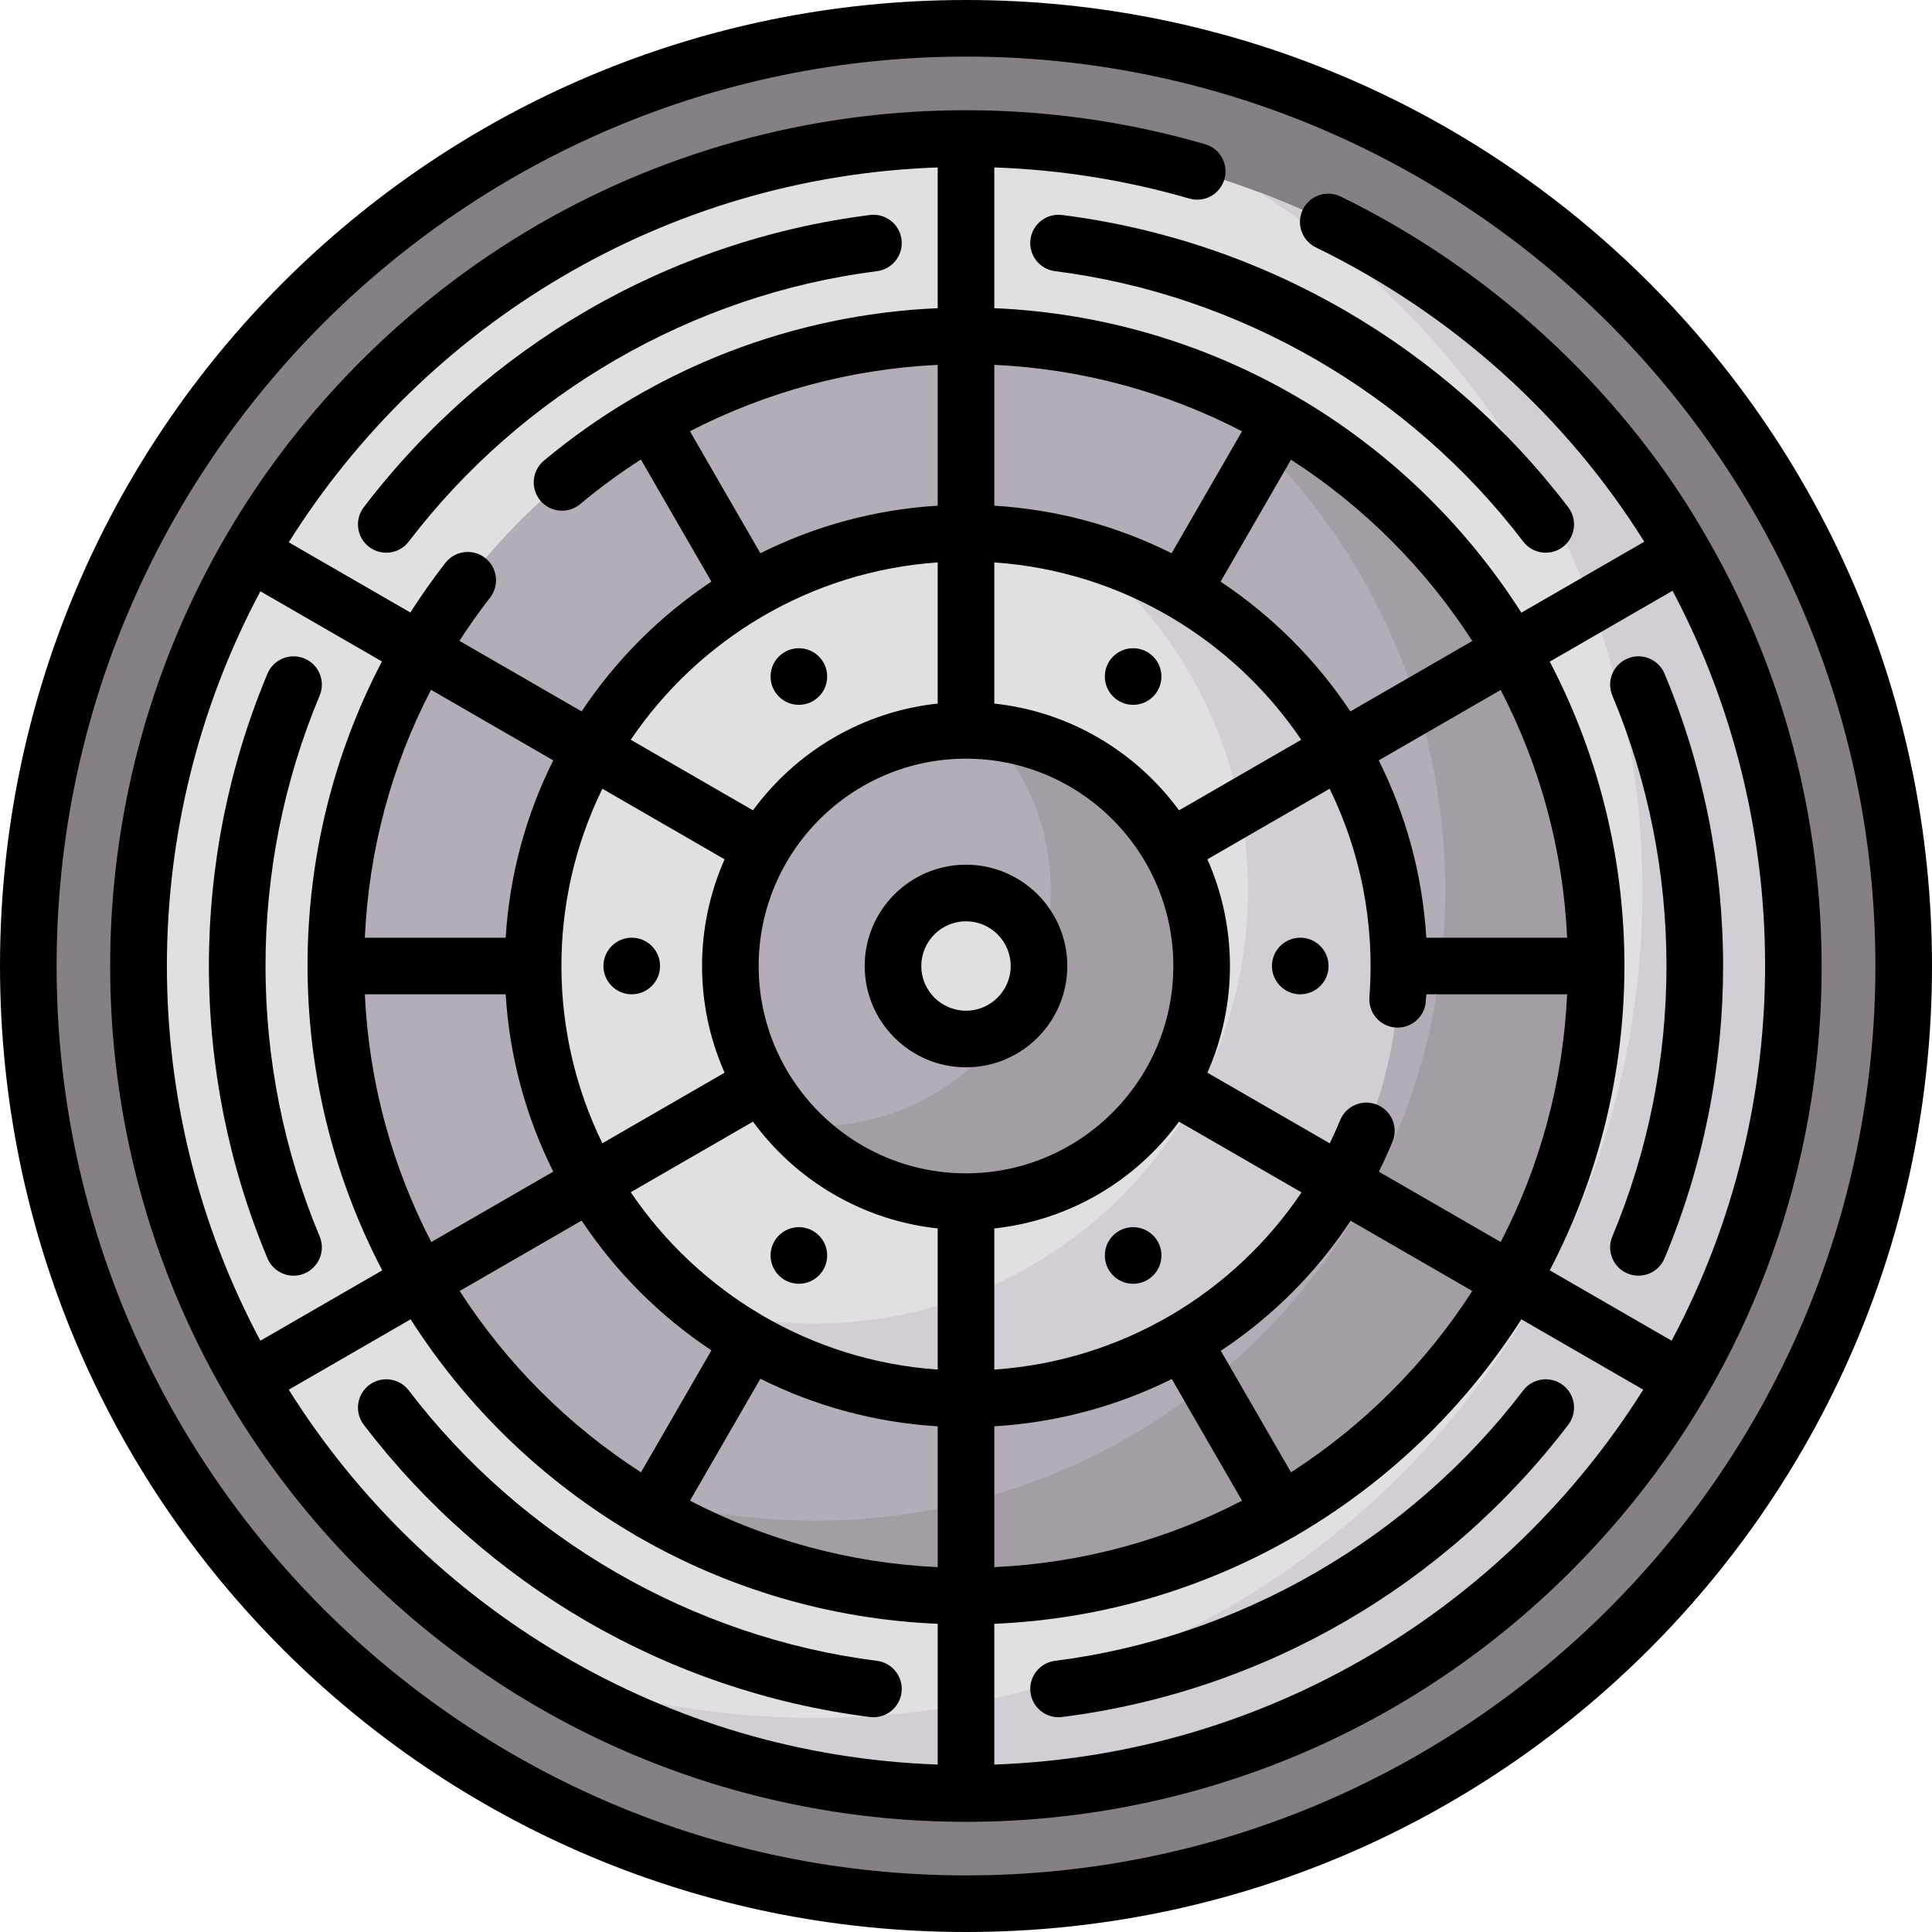 <svg id="Capa_1" enable-background="new 0 0 512 512" height="512" viewBox="0 0 512 512" width="512" xmlns="http://www.w3.org/2000/svg"><g><g><circle cx="256" cy="256" fill="#868086" r="248.5"/></g><g><circle cx="256" cy="256" fill="#e2dfe2" r="219.257"/></g><g><path d="m333.425 50.805c61.213 38.893 101.832 107.3 101.832 185.195 0 121.093-98.165 219.257-219.257 219.257-27.256 0-53.35-4.973-77.425-14.062 33.947 21.569 74.227 34.062 117.425 34.062 121.093 0 219.257-98.165 219.257-219.257 0-93.837-58.947-173.905-141.832-205.195z" fill="#d3ced5"/></g><g><circle cx="256" cy="256" fill="#b4acb7" r="166.987"/></g><g><circle cx="256" cy="256" fill="#e2dfe2" r="114.716"/></g><g><path d="m286.273 145.321c27.041 20.986 44.443 53.8 44.443 90.679 0 63.356-51.36 114.716-114.716 114.716-10.479 0-20.629-1.405-30.273-4.037 19.414 15.067 43.796 24.037 70.273 24.037 63.356 0 114.716-51.36 114.716-114.716 0-52.877-35.776-97.398-84.443-110.679z" fill="#d3ced5"/></g><g><circle cx="256" cy="256" fill="#b4acb7" r="62.445"/></g><g><path d="m309.922 97.912c44.105 30.057 73.064 80.69 73.064 138.088 0 92.224-74.763 166.987-166.987 166.987-18.869 0-37.006-3.13-53.923-8.899 26.76 18.237 59.096 28.899 93.923 28.899 92.224 0 166.987-74.763 166.987-166.987.001-73.356-47.299-135.663-113.064-158.088z" fill="#a59da5"/></g><g><path d="m262.07 193.846c10.17 11.108 16.375 25.906 16.375 42.154 0 34.488-27.958 62.445-62.445 62.445-2.048 0-4.073-.099-6.07-.291 11.417 12.471 27.83 20.291 46.07 20.291 34.488 0 62.445-27.958 62.445-62.445 0-32.44-24.736-59.102-56.375-62.154z" fill="#a59da5"/></g><g><circle cx="256" cy="256" fill="#e2dfe2" r="19.347"/></g><path d="m256 0c-141.488 0-256 114.502-256 256 0 141.488 114.502 256 256 256 141.488 0 256-114.502 256-256 0-141.488-114.502-256-256-256zm0 497c-132.888 0-241-108.112-241-241s108.112-241 241-241 241 108.112 241 241-108.112 241-241 241z"/><path d="m355.292 52.082c-3.722-1.813-8.213-.269-10.029 3.453-1.815 3.723-.27 8.213 3.453 10.029 36.701 17.902 66.453 45.087 87.035 77.997l-32.571 18.805c-30.416-47.641-82.087-78.246-139.68-80.693v-37.3c17.572.613 34.924 3.38 51.684 8.249 3.978 1.156 8.14-1.132 9.295-5.109 1.155-3.979-1.132-8.14-5.109-9.295-75.646-21.977-162.206-4.065-223.711 57.44-88.616 88.616-88.629 232.055 0 320.684 88.616 88.616 232.055 88.629 320.684 0 75.648-75.648 85.236-188.693 36.091-273.695-20.532-36.242-54.398-69.714-97.142-90.565zm34.887 117.79-32.318 18.659c-9.054-13.624-20.767-25.337-34.391-34.391l18.658-32.319c19.241 12.394 35.657 28.81 48.051 48.051zm-48.051 220.307-18.596-32.21c13.535-8.959 25.272-20.624 34.404-34.456l32.242 18.615c-12.393 19.241-28.809 35.657-48.05 48.051zm-220.307-48.051 32.318-18.659c9.054 13.624 20.767 25.337 34.391 34.391l-18.658 32.319c-19.241-12.394-35.657-28.81-48.051-48.051zm223.024-146.083-32.392 18.702c-11.344-15.482-28.894-26.145-48.953-28.293v-37.41c33.82 2.348 63.371 20.451 81.345 47.001zm-81.345 166.913v-37.412c20.06-2.148 37.609-12.811 48.953-28.293l32.463 18.742c-17.945 26.675-47.519 44.624-81.416 46.963zm-96.345-47.003 32.392-18.702c11.344 15.482 28.894 26.145 48.953 28.293v37.41c-33.82-2.348-63.371-20.451-81.345-47.001zm88.845-114.9c30.297 0 54.945 24.648 54.945 54.945s-24.648 54.945-54.945 54.945-54.945-24.648-54.945-54.945 24.648-54.945 54.945-54.945zm-7.5-67.043c-16.797 1.022-32.689 5.452-46.992 12.606l-18.668-32.334c20.269-10.452 42.682-16.508 65.659-17.593v37.321zm0 15.032v37.41c-20.06 2.148-37.609 12.811-48.953 28.293l-32.392-18.702c17.974-26.55 47.525-44.653 81.345-47.001zm-56.474 78.681c-7.957 17.934-7.975 38.576 0 56.55l-32.393 18.702c-14.214-29.039-14.726-63.868 0-93.954zm-58.014 20.775h-37.329c1.057-23.187 7.021-45.427 17.541-65.694l32.394 18.703c-7.154 14.302-11.584 30.194-12.606 46.991zm0 15c1.022 16.797 5.452 32.689 12.606 46.991l-32.318 18.66c-10.279-19.831-16.516-42.081-17.612-65.651zm67.496 101.882c14.302 7.154 30.194 11.584 46.992 12.606v37.325c-23.57-1.096-45.819-7.333-65.65-17.612zm61.992 12.608c16.674-1.008 32.615-5.359 47.038-12.529l18.612 32.239c-19.831 10.279-42.08 16.516-65.65 17.612zm101.921-67.476c1.29-2.593 2.495-5.246 3.612-7.955 1.579-3.83-.245-8.214-4.074-9.793-3.831-1.581-8.215.246-9.793 4.074-.862 2.091-1.785 4.144-2.765 6.157l-32.428-18.722c7.957-17.935 7.975-38.576 0-56.55l32.393-18.702c8.085 16.518 12.042 35.43 10.537 55.234-.314 4.131 2.779 7.733 6.909 8.048 4.14.309 7.733-2.779 8.048-6.909.048-.63.091-1.262.129-1.896h37.323c-1.096 23.57-7.333 45.819-17.612 65.65zm12.567-62.014c-1.022-16.797-5.452-32.689-12.606-46.991l32.318-18.659c10.279 19.831 16.516 42.08 17.612 65.65zm-48.838-134.2-18.658 32.319c-14.302-7.154-30.194-11.584-46.992-12.606v-37.325c23.57 1.096 45.819 7.333 65.65 17.612zm-80.65-69.927v37.302c-38.191 1.649-74.998 15.852-104.369 40.412-3.177 2.657-3.599 7.388-.942 10.565 2.659 3.176 7.386 3.597 10.565.942 5.129-4.289 10.506-8.233 16.093-11.816l18.683 32.361c-13.624 9.054-25.336 20.767-34.391 34.391l-32.384-18.697c2.526-3.915 5.235-7.74 8.125-11.466 2.537-3.273 1.941-7.985-1.332-10.523-3.272-2.537-7.984-1.94-10.523 1.332-3.309 4.269-6.402 8.655-9.276 13.148l-32.224-18.605c36.241-57.722 99.54-96.812 171.975-99.346zm-179.497 112.324 32.215 18.599c-26.079 49.749-26.523 110.54.081 161.36l-32.296 18.646c-33.017-61.923-33.047-136.625 0-198.605zm7.522 211.584 32.296-18.646c14.94 23.401 35.303 43.019 59.305 57.068.39.28.812.528 1.275.739 23.497 13.489 50.413 21.667 79.1 22.886v37.299c-72.436-2.534-135.735-41.624-171.976-99.346zm186.975 99.346v-37.299c28.686-1.219 55.602-9.397 79.098-22.885.436-.199.862-.442 1.277-.74 24.002-14.049 44.365-33.667 59.305-57.068l32.296 18.646c-36.241 57.721-99.541 96.812-171.976 99.346zm179.497-112.325-32.296-18.646c25.815-49.314 26.957-109.818 0-161.313l32.541-18.787c32.156 60.709 33.33 135.776-.245 198.746z"/><path d="m256 282.847c14.804 0 26.847-12.043 26.847-26.847s-12.043-26.847-26.847-26.847-26.847 12.043-26.847 26.847 12.043 26.847 26.847 26.847zm0-38.694c6.532 0 11.847 5.314 11.847 11.847s-5.314 11.847-11.847 11.847-11.847-5.314-11.847-11.847 5.315-11.847 11.847-11.847z"/><circle cx="167.419" cy="256" r="7.5"/><circle cx="211.71" cy="332.713" r="7.5"/><circle cx="300.29" cy="332.713" r="7.5"/><circle cx="344.581" cy="256" r="7.5"/><circle cx="300.29" cy="179.287" r="7.5"/><circle cx="211.71" cy="179.287" r="7.5"/><path d="m431.304 174.516c-3.82 1.6-5.619 5.995-4.019 9.815 19.119 45.639 19.154 97.617 0 143.338-1.601 3.82.198 8.216 4.019 9.815 3.811 1.599 8.213-.191 9.815-4.019 20.672-49.339 20.713-105.495 0-154.932-1.599-3.818-5.993-5.621-9.815-4.017z"/><path d="m273.085 63.474c-.521 4.109 2.388 7.863 6.497 8.384 48.835 6.191 94.064 32.313 124.092 71.667 2.521 3.303 7.23 3.917 10.513 1.413 3.293-2.513 3.926-7.22 1.413-10.513-32.446-42.522-80.519-70.652-134.131-77.448-4.116-.53-7.864 2.387-8.384 6.497z"/><path d="m97.813 144.938c3.294 2.511 7.998 1.879 10.513-1.413 30.027-39.354 75.257-65.476 124.092-71.667 4.109-.521 7.018-4.274 6.497-8.384-.521-4.108-4.271-7.022-8.384-6.497-53.486 6.78-101.61 34.828-134.131 77.448-2.512 3.293-1.879 8 1.413 10.513z"/><path d="m77.801 338.069c5.318 0 8.993-5.439 6.914-10.4-19.119-45.639-19.154-97.617 0-143.338 1.601-3.82-.198-8.216-4.019-9.815-3.819-1.603-8.216.198-9.815 4.019-20.672 49.339-20.713 105.495 0 154.932 1.203 2.872 3.988 4.602 6.92 4.602z"/><path d="m232.418 440.143c-48.835-6.191-94.064-32.313-124.092-71.667-2.513-3.292-7.22-3.926-10.513-1.413s-3.926 7.22-1.413 10.513c32.446 42.522 80.519 70.652 134.131 77.448 4.083.523 7.86-2.367 8.384-6.497.521-4.11-2.388-7.864-6.497-8.384z"/><path d="m414.187 367.063c-3.297-2.513-8-1.879-10.513 1.413-30.027 39.354-75.257 65.476-124.092 71.667-4.109.521-7.018 4.274-6.497 8.384.524 4.132 4.303 7.02 8.384 6.497 53.486-6.78 101.61-34.828 134.131-77.448 2.512-3.294 1.879-8.001-1.413-10.513z"/></g></svg>